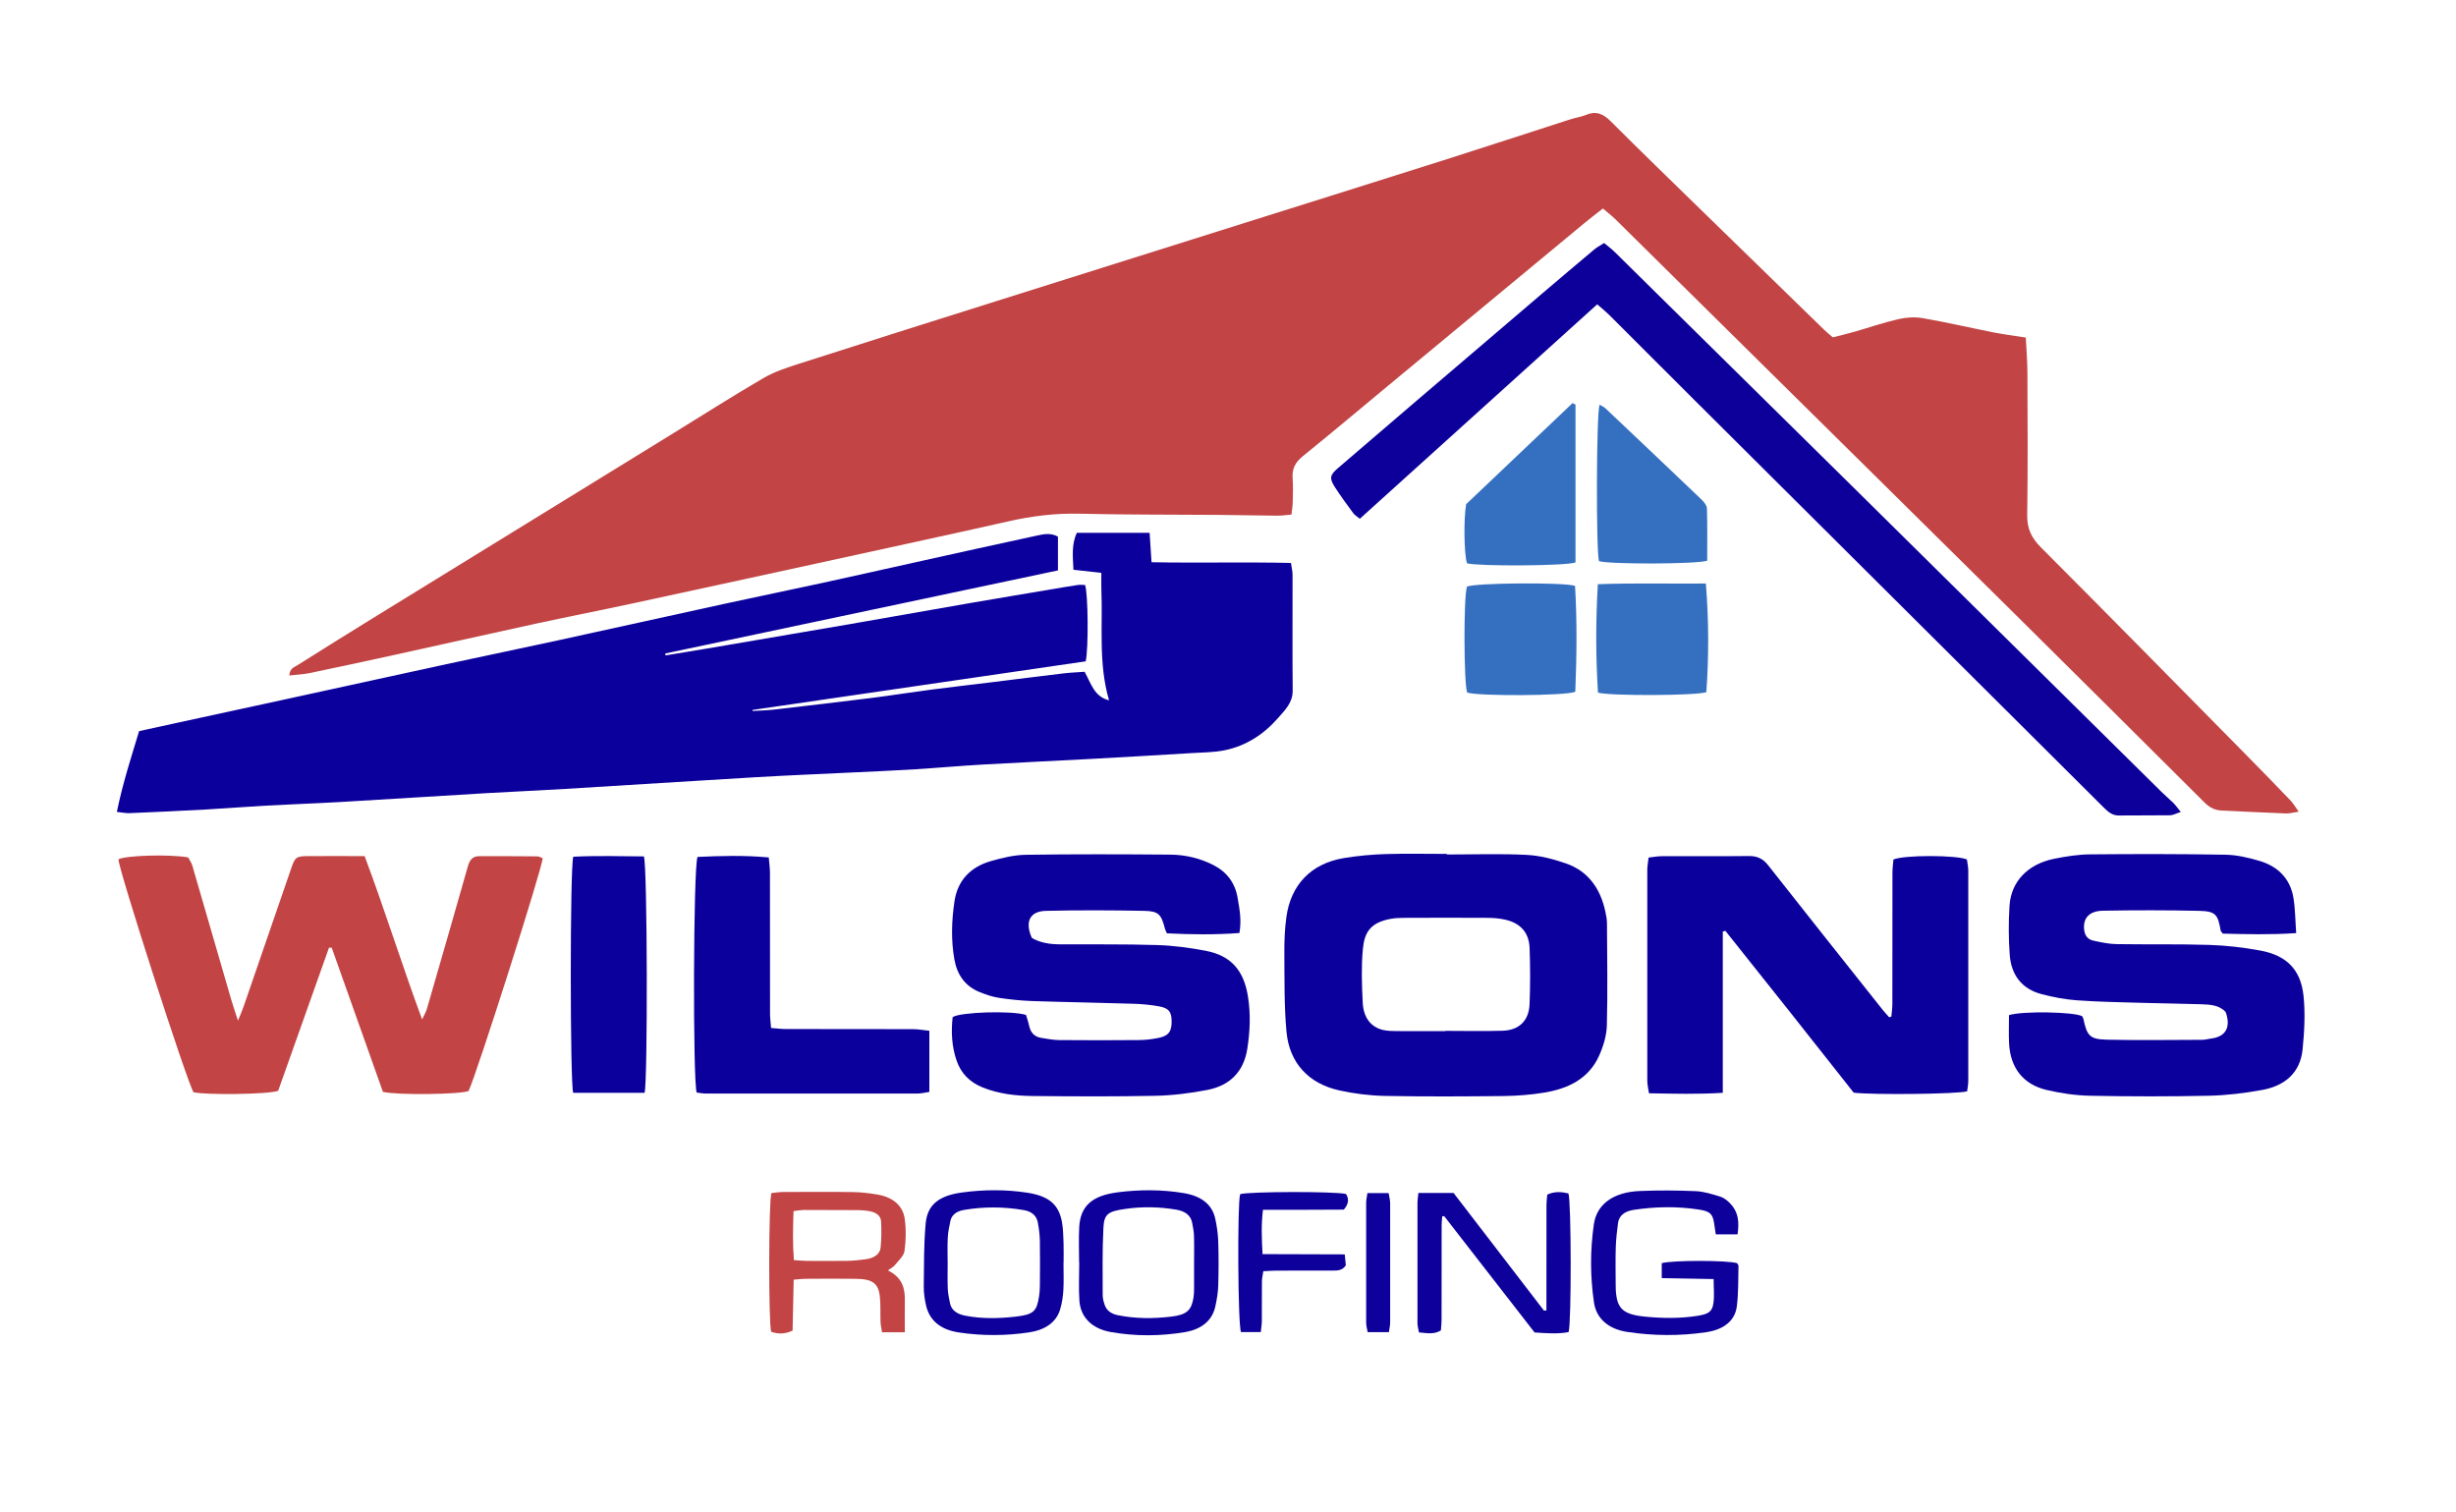 <?xml version="1.0" encoding="UTF-8"?>
<svg id="Layer_1" xmlns="http://www.w3.org/2000/svg" version="1.1" viewBox="0 0 576.14 354.74">
  <!-- Generator: Adobe Illustrator 29.8.2, SVG Export Plug-In . SVG Version: 2.1.1 Build 3)  -->
  <defs>
    <style>
      .st0 {
        fill: #0d009a;
      }

      .st1 {
        fill: #0c009d;
      }

      .st2 {
        fill: #0e009b;
      }

      .st3 {
        fill: #c24444;
      }

      .st4 {
        fill: #3570c0;
      }
    </style>
  </defs>
  <path class="st3" d="M376.02,48.91c-1.61,1.27-3.01,2.31-4.35,3.43-15.3,12.67-30.6,25.34-45.89,38.01-6.72,5.57-13.4,11.19-20.19,16.69-1.73,1.4-2.53,2.93-2.36,5.14.14,1.91.06,3.85.02,5.77-.02.85-.18,1.7-.29,2.75-1.2.1-2.21.26-3.22.26-4.65-.04-9.29-.14-13.94-.18-10.89-.09-21.79-.02-32.68-.28-5.66-.13-11.16.56-16.64,1.81-7.18,1.64-14.38,3.19-21.57,4.77-7.89,1.73-15.79,3.46-23.69,5.17-14.31,3.11-28.62,6.24-42.94,9.32-7.51,1.62-15.05,3.09-22.56,4.72-10.95,2.38-21.88,4.85-32.83,7.25-6.72,1.48-13.45,2.93-20.19,4.33-1.53.32-3.12.38-4.82.58.04-1.67,1.19-1.97,1.99-2.47,5.62-3.54,11.26-7.07,16.92-10.56,23.46-14.45,46.92-28.88,70.39-43.32,7.3-4.49,14.52-9.1,21.92-13.42,2.59-1.51,5.55-2.46,8.43-3.39,15.32-4.92,30.67-9.76,46.01-14.6,17.56-5.54,35.12-11.06,52.68-16.59,17.41-5.48,34.82-10.94,52.22-16.45,10-3.17,19.96-6.45,29.94-9.66,1.22-.39,2.52-.56,3.69-1.05,2.35-.97,4.03-.25,5.76,1.49,6.91,6.91,13.94,13.71,20.93,20.53,9.69,9.45,19.39,18.9,29.1,28.34.62.61,1.31,1.15,2.08,1.83,1.64-.42,3.27-.79,4.87-1.25,3.54-1.01,7.03-2.22,10.61-3.04,1.83-.42,3.86-.52,5.7-.2,5.51.96,10.97,2.23,16.47,3.32,2.42.48,4.87.79,7.63,1.22.14,2.85.37,5.54.38,8.23.04,11.14.12,22.28-.05,33.42-.05,3.16,1,5.34,3.21,7.56,16.19,16.22,32.25,32.56,48.34,48.87,3.43,3.48,6.84,6.98,10.22,10.51.63.65,1.09,1.47,1.92,2.63-1.32.19-2.14.44-2.96.41-5.04-.19-10.08-.45-15.12-.68-1.6-.07-2.87-.74-4.01-1.88-14.7-14.64-29.41-29.29-44.15-43.88-21.41-21.19-42.86-42.35-64.28-63.52-9.91-9.8-19.82-19.6-29.74-29.39-.88-.87-1.88-1.63-2.95-2.54Z"/>
  <path class="st1" d="M248.18,125.87v7.93c-30.74,6.5-61.44,13-92.13,19.49.03.15.05.3.08.45,3.28-.54,6.56-1.07,9.84-1.63,11.12-1.89,22.24-3.78,33.35-5.7,9.46-1.64,18.91-3.33,28.37-4.97,6.31-1.09,12.62-2.13,18.93-3.2,2.05-.34,4.09-.71,6.15-1.01.6-.09,1.23-.01,1.77-.01.72,2.03.83,15.01.14,17.91-25.96,3.79-52.05,7.6-78.14,11.4,0,.08,0,.16,0,.24,1.67-.1,3.35-.13,5.02-.32,7.63-.88,15.26-1.78,22.88-2.73,4.6-.58,9.18-1.32,13.78-1.92,4.84-.63,9.69-1.19,14.54-1.78,5.56-.68,11.11-1.4,16.67-2.06,1.64-.2,3.3-.25,5-.38,1.52,2.71,2.23,5.85,5.74,6.69-2.55-8.67-1.45-17.44-1.81-26.1-.05-1.18,0-2.36,0-3.8-2.32-.25-4.32-.47-6.55-.72-.13-3.06-.5-5.89.8-8.67h17.07c.15,2.3.29,4.41.45,6.9,10.95.21,21.72-.08,32.7.17.16,1.09.38,1.93.38,2.77.02,9.06-.05,18.11.03,27.17.03,2.84-1.81,4.58-3.4,6.4-3.34,3.83-7.5,6.56-12.52,7.59-2.57.53-5.25.52-7.88.68-7.9.48-15.8.94-23.71,1.37-8.39.46-16.79.83-25.19,1.31-5.27.3-10.53.78-15.8,1.11-4.79.3-9.6.5-14.39.73-7.68.37-15.36.68-23.03,1.13-14.94.88-29.87,1.85-44.81,2.75-6.07.37-12.14.62-18.21.98-11.51.68-23.01,1.42-34.52,2.09-5.75.33-11.51.52-17.27.84-4.71.26-9.42.65-14.14.91-6,.33-12,.6-18,.86-.84.04-1.69-.16-2.96-.29,1.37-6.67,3.36-12.83,5.22-18.95,3.43-.75,6.47-1.42,9.51-2.08,8.05-1.75,16.1-3.49,24.15-5.24,12.82-2.79,25.63-5.61,38.45-8.39,8.68-1.88,17.38-3.67,26.05-5.56,12.98-2.82,25.94-5.71,38.91-8.54,7.82-1.7,15.65-3.31,23.47-5.01,7.19-1.56,14.37-3.19,21.55-4.78,9.53-2.11,19.05-4.23,28.58-6.28,1.53-.33,3.14-.68,4.85.24Z"/>
  <path class="st3" d="M85.53,200.81c4.76,12.68,8.69,25.34,13.49,38.32.52-1.12.92-1.76,1.12-2.46,3.23-11.15,6.45-22.3,9.62-33.46.4-1.41,1.07-2.36,2.58-2.37,4.56-.02,9.13,0,13.69.04.44,0,.88.29,1.27.42.1,1.78-15.63,51.12-17.38,54.62-1.84.8-16.69,1.02-20.09.2-3.96-11.15-7.99-22.49-12.02-33.83-.21,0-.42,0-.63.01-4,11.26-8,22.53-11.93,33.58-2.3.85-17.01,1-19.85.33-1.46-2.16-17.68-52.51-17.61-54.64,1.63-.91,11.89-1.23,16.34-.45.28.53.76,1.17.98,1.9,3.05,10.45,6.06,20.91,9.1,31.36.44,1.53.97,3.04,1.61,5.02.55-1.34.97-2.24,1.29-3.18,3.74-10.82,7.47-21.64,11.18-32.46.91-2.66,1.15-2.92,3.89-2.94,4.31-.03,8.62,0,13.36,0Z"/>
  <path class="st0" d="M374.69,71.38c-18.73,16.91-37.18,33.58-55.7,50.31-.71-.59-1.21-.87-1.52-1.29-1.47-2-2.95-4-4.29-6.08-1.38-2.15-1.24-2.86.68-4.51,6.01-5.17,12.03-10.33,18.06-15.48,9.99-8.53,19.97-17.06,29.97-25.58,4.02-3.43,8.06-6.84,12.11-10.24.65-.54,1.43-.94,2.3-1.5.9.75,1.73,1.35,2.45,2.06,18.55,18.27,37.08,36.56,55.61,54.85,13.85,13.68,27.7,27.36,41.54,41.05,10.43,10.3,20.85,20.61,31.28,30.91.85.84,1.79,1.6,2.64,2.45.53.53.97,1.16,1.76,2.13-1.12.36-1.81.77-2.5.78-4,.06-8.01,0-12.02.05-1.54.02-2.52-.84-3.5-1.81-7.21-7.18-14.42-14.36-21.63-21.54-24.87-24.75-49.74-49.49-74.6-74.25-6.64-6.61-13.25-13.26-19.89-19.87-.78-.77-1.64-1.46-2.75-2.43Z"/>
  <path class="st1" d="M339.39,200.44c6.24,0,12.5-.22,18.72.09,3.13.16,6.33.98,9.31,2.03,5.19,1.83,7.99,5.9,9.15,11.17.2.94.4,1.9.4,2.85.04,8,.19,16.01-.03,24-.07,2.4-.84,4.92-1.85,7.14-2.46,5.39-7.29,7.66-12.8,8.57-3.15.52-6.36.77-9.55.81-9.28.1-18.57.15-27.85-.03-3.57-.07-7.2-.52-10.69-1.29-7.21-1.58-11.74-6.44-12.41-13.77-.56-6.12-.45-12.31-.5-18.47-.02-2.79.09-5.61.47-8.38,1.03-7.64,5.84-12.61,13.48-13.88,3.22-.54,6.5-.83,9.76-.94,4.8-.15,9.6-.04,14.41-.04,0,.04,0,.08,0,.12ZM339.07,241.87s0-.04,0-.06c4.48,0,8.97.11,13.45-.03,3.84-.13,6.13-2.35,6.29-6.2.18-4.4.17-8.81.01-13.21-.14-3.65-2.18-5.87-5.8-6.66-1.32-.29-2.69-.4-4.04-.41-6.48-.04-12.97-.03-19.45,0-1.12,0-2.25.04-3.34.24-4.84.91-6.13,3.27-6.49,7.14-.38,4.13-.23,8.33-.03,12.48.17,3.59,1.95,5.78,4.78,6.44,1,.23,2.07.26,3.1.26,3.84.03,7.68.01,11.53.01Z"/>
  <path class="st1" d="M290.73,218.86c-5.81.43-11.43.35-17,.07-.23-.55-.39-.83-.47-1.13-.85-3.32-1.45-4.07-4.85-4.14-7.69-.15-15.38-.18-23.06,0-3.79.09-4.99,2.59-3.29,6.36,1.95,1.13,4.22,1.48,6.56,1.49,7.61.04,15.22-.06,22.83.17,3.82.12,7.66.63,11.42,1.35,5.91,1.14,8.87,4.59,9.86,10.59.69,4.17.51,8.3-.14,12.44-.86,5.42-4.17,8.61-9.38,9.61-3.99.76-8.08,1.29-12.14,1.37-9.61.2-19.22.15-28.83.05-4-.04-7.99-.5-11.77-2.03-3.01-1.22-5.07-3.31-6.1-6.38-1.12-3.32-1.27-6.73-.89-10.09,1.74-1.21,13.85-1.57,17.21-.52.23.79.55,1.69.75,2.62.35,1.6,1.28,2.54,2.9,2.78,1.34.19,2.69.49,4.04.5,6.25.05,12.5.06,18.74,0,1.59-.01,3.2-.2,4.76-.53,2.29-.48,3.01-1.56,2.97-3.94-.03-2.13-.64-3.01-2.91-3.43-2.03-.38-4.11-.56-6.17-.62-7.84-.25-15.69-.37-23.53-.63-2.63-.09-5.27-.36-7.88-.75-1.56-.24-3.11-.77-4.58-1.37-3.42-1.38-5.26-4.1-5.89-7.63-.81-4.54-.66-9.12.02-13.65.73-4.93,3.8-8.07,8.5-9.42,2.67-.77,5.47-1.45,8.23-1.49,11.29-.17,22.59-.13,33.88-.04,3.54.03,6.99.83,10.17,2.47,3.11,1.6,5.04,4.16,5.63,7.63.44,2.59.98,5.19.43,8.29Z"/>
  <path class="st1" d="M471.27,238.12c3.31-1.02,15.38-.76,17.18.26.08.19.23.39.28.62.85,3.98,1.5,4.79,5.55,4.88,7.44.17,14.89.05,22.34.03.63,0,1.26-.2,1.9-.27,3.83-.42,4.82-2.92,3.57-6.28-1.5-1.6-3.61-1.72-5.68-1.79-4.64-.16-9.28-.19-13.93-.33-5.11-.15-10.22-.23-15.32-.6-2.77-.2-5.54-.74-8.23-1.44-4.67-1.21-7.13-4.54-7.48-9.21-.28-3.82-.29-7.7-.05-11.52.36-5.67,4.27-9.75,10.4-11.01,2.81-.57,5.69-1.03,8.54-1.05,10.57-.1,21.14-.1,31.7.08,2.67.05,5.4.68,7.99,1.45,4.31,1.28,7.24,4.14,7.98,8.71.42,2.57.42,5.22.64,8.23-6.08.41-11.77.26-17.23.12-.32-.46-.47-.58-.49-.72-.64-3.78-1.2-4.54-5.05-4.62-7.52-.17-15.05-.17-22.57-.03-3.17.06-4.59,1.67-4.43,4.18.09,1.44.73,2.52,2.15,2.83,1.79.39,3.61.79,5.43.82,7.28.12,14.58-.04,21.86.19,3.98.13,7.98.6,11.9,1.32,6.13,1.13,9.47,4.42,10.14,10.54.45,4.17.21,8.47-.21,12.66-.55,5.52-4.22,8.53-9.4,9.49-4.16.76-8.4,1.28-12.62,1.37-9.28.2-18.58.19-27.86,0-3.41-.07-6.87-.58-10.19-1.36-5.49-1.3-8.49-5.21-8.78-10.89-.11-2.21-.02-4.42-.02-6.68Z"/>
  <path class="st1" d="M434.85,256.31c-5.03-6.36-10.03-12.72-15.05-19.05-5.01-6.31-10.03-12.61-15.05-18.91l-.61.16v37.83c-5.95.37-11.51.21-17.32.11-.15-1.11-.39-2.02-.39-2.94-.02-16.51-.02-33.02,0-49.53,0-.86.19-1.72.31-2.82,1.12-.12,2.12-.32,3.12-.32,6.81-.03,13.62.04,20.43-.04,1.95-.02,3.28.63,4.49,2.16,8.91,11.33,17.89,22.62,26.86,33.91.48.6,1.01,1.16,1.52,1.74.17-.04.35-.09.52-.13.08-.98.24-1.96.24-2.94.02-10.26,0-20.52.02-30.78,0-1.09.15-2.19.23-3.14,2.36-1.08,14.84-1.08,17.24-.01.1.79.31,1.72.32,2.65.02,16.43.02,32.86,0,49.29,0,.85-.19,1.7-.27,2.44-2.13.66-22.2.87-26.6.32Z"/>
  <path class="st1" d="M163.63,201.01c5.39-.25,10.91-.41,16.71.12.11,1.38.28,2.47.28,3.55.02,11.05,0,22.11.02,33.16,0,1.01.15,2.03.24,3.29,1.27.1,2.36.25,3.45.25,9.93.02,19.86,0,29.79.03,1.24,0,2.47.23,3.89.38v14.35c-1.02.14-1.94.38-2.86.38-16.49.02-32.99.02-49.48,0-.78,0-1.55-.16-2.24-.24-.92-2.69-.8-52.95.2-55.28Z"/>
  <path class="st1" d="M151.2,256.35h-16.74c-.74-2.18-.77-52.82.02-55.39,5.49-.27,11.1-.12,16.57-.07.83,2.33.91,52.88.16,55.46Z"/>
  <path class="st2" d="M332.76,279.83h8.22c7.1,9.23,14.16,18.42,21.22,27.61.19-.02.38-.04.57-.05,0-.65,0-1.3,0-1.95,0-7.61,0-15.22.01-22.83,0-.81.12-1.63.19-2.39,1.76-.8,3.37-.65,4.96-.28.67,1.72.73,30.42.04,32.53-2.5.48-5.09.28-7.98.09-7.04-9.06-14.11-18.17-21.19-27.27-.16,0-.32,0-.47.01-.05.64-.13,1.28-.14,1.92-.01,7.48,0,14.97-.02,22.45,0,.82-.1,1.64-.16,2.41-1.66,1.02-3.29.61-5.14.47-.13-.76-.34-1.44-.35-2.11-.02-9.47-.02-18.93,0-28.4,0-.63.12-1.26.22-2.2Z"/>
  <path class="st4" d="M369.59,94.93v37c-2.14.85-23.18.93-25.46.2-.67-1.96-.82-10.45-.19-13.87,8.19-7.78,16.57-15.74,24.96-23.71.23.12.46.25.69.37Z"/>
  <path class="st4" d="M344.13,137.59c2.16-.87,22.52-1.04,25.35-.17.5,8.26.39,16.6.06,24.85-2.2.98-23.01,1.05-25.37.18-.79-2.11-.86-22.5-.04-24.85Z"/>
  <path class="st4" d="M400.29,162.36c-2.17.83-22.73.92-25.43.11-.52-8.29-.55-16.69-.03-25.43,8.5-.32,16.76-.08,25.34-.16.7,8.78.71,17.19.11,25.48Z"/>
  <path class="st4" d="M400.48,131.53c-2.72.85-23.25.84-25.38.1-.7-2.16-.64-34.5.13-36.69.48.29,1,.48,1.37.83,7.51,7.1,15.01,14.2,22.48,21.34.61.58,1.32,1.43,1.34,2.17.13,4.06.06,8.12.06,12.24Z"/>
  <path class="st2" d="M402.01,300.03c-4.17-.07-8.04-.14-12.19-.22v-3.5c2.32-.72,15.43-.71,17.69,0,.09.19.31.42.31.65-.09,3.19.02,6.4-.4,9.56-.44,3.27-3.03,5.35-7.08,5.96-6.19.93-12.45.89-18.63-.05-4.46-.68-7.25-3.19-7.79-6.91-.89-6.12-.91-12.26-.02-18.37.68-4.67,4.56-7.5,10.68-7.77,4.39-.19,8.81-.16,13.2.03,1.94.08,3.88.71,5.73,1.27.84.25,1.6.86,2.19,1.44,2.19,2.15,2.3,4.64,1.9,7.43h-5.1c-.14-.89-.27-1.75-.4-2.62-.33-2.18-.94-2.81-3.61-3.21-5.09-.78-10.19-.69-15.27.08-2.15.33-3.43,1.37-3.66,3.1-.25,1.91-.47,3.82-.53,5.74-.09,2.88-.02,5.76-.02,8.64,0,.45,0,.9.03,1.34.26,4.37,1.67,5.73,7.04,6.24,4.06.39,8.15.43,12.19-.22,2.52-.41,3.39-.95,3.67-2.97.25-1.75.05-3.53.05-5.65Z"/>
  <path class="st3" d="M212.25,312.52h-5.34c-.13-.85-.32-1.64-.35-2.44-.08-1.98.06-3.97-.16-5.94-.34-3.15-1.73-4.12-5.71-4.17-3.92-.05-7.84-.02-11.77,0-.78,0-1.56.11-2.73.21-.09,4.09-.18,8.07-.26,11.94-1.87.88-3.45.81-5.02.28-.63-1.81-.62-30.7.06-32.54.83-.08,1.75-.24,2.68-.25,5.52-.02,11.05-.06,16.57.02,1.9.03,3.83.27,5.69.59,3.72.66,5.88,2.71,6.31,5.6.37,2.52.3,5.11-.04,7.64-.16,1.15-1.39,2.22-2.24,3.28-.36.45-.99.77-1.65,1.26,3.45,1.71,4.02,4.28,3.97,7.07-.05,2.35,0,4.71,0,7.46ZM186.23,295.58c1.26.08,2.13.19,2.99.19,3.2.02,6.41.04,9.61-.01,1.43-.03,2.87-.18,4.29-.38,1.93-.27,3.31-1.17,3.46-2.76.2-2.03.21-4.08.11-6.11-.07-1.38-1.24-2.18-2.9-2.44-.78-.12-1.59-.21-2.38-.21-4.25-.03-8.49-.04-12.74-.04-.7,0-1.4.14-2.52.26-.13,3.81-.23,7.53.08,11.51Z"/>
  <path class="st2" d="M249.48,296.29c0,2.11.09,4.22-.03,6.32-.09,1.52-.32,3.06-.76,4.54-.91,3.05-3.52,4.82-7.3,5.39-5.47.82-10.98.83-16.45.02-4.44-.66-6.98-2.95-7.73-6.46-.31-1.44-.53-2.92-.51-4.38.06-4.91,0-9.84.45-14.74.4-4.39,3.11-6.53,8.55-7.26,5.07-.69,10.2-.72,15.27.05,5.1.78,7.44,2.81,8.16,6.95.27,1.58.3,3.18.36,4.78.06,1.6.01,3.19.01,4.79h-.01ZM222.31,296.13c0,2.05-.06,4.09.02,6.14.05,1.14.29,2.28.52,3.41.33,1.63,1.57,2.55,3.59,2.94,3.88.76,7.82.67,11.68.24,4.4-.49,5.09-1.26,5.64-4.85.13-.82.17-1.66.18-2.49.02-3.45.06-6.91,0-10.36-.03-1.47-.21-2.94-.48-4.39-.28-1.52-1.34-2.59-3.31-2.92-4.68-.8-9.36-.83-14.04-.03-1.72.29-2.86,1.17-3.16,2.56-.29,1.32-.55,2.65-.62,3.98-.1,1.91-.03,3.84-.03,5.75Z"/>
  <path class="st2" d="M253.14,296.09c0-2.75-.12-5.5.03-8.24.26-4.89,2.95-7.4,9.03-8.17,5.15-.66,10.36-.67,15.51.19,4.12.69,6.66,2.68,7.37,6.01.38,1.75.64,3.54.7,5.32.11,3.45.1,6.9,0,10.35-.05,1.65-.33,3.31-.69,4.93-.71,3.23-3.15,5.33-7.13,6-5.77.97-11.63.99-17.38-.02-4.45-.78-7.11-3.5-7.37-7.36-.2-2.99-.04-6-.04-9.01-.01,0-.02,0-.04,0ZM280.11,296.38c0-2.17.05-4.35-.02-6.52-.03-1.01-.24-2.03-.43-3.04-.33-1.72-1.62-2.71-3.73-3.07-3.96-.67-7.95-.75-11.92-.18-4.12.59-5,1.2-5.17,4.48-.27,5.23-.17,10.47-.17,15.71,0,.76.2,1.53.45,2.27.42,1.26,1.37,2.11,3.03,2.46,4.18.86,8.42.85,12.62.35,3.64-.44,4.7-1.48,5.2-4.41.12-.69.13-1.4.14-2.1.02-1.98,0-3.96,0-5.94Z"/>
  <path class="st2" d="M290.92,280.12c1.96-.63,22.36-.69,24.84-.04.69,1.13.68,2.25-.52,3.66-2.96.01-6.14.03-9.31.04-3.1,0-6.21,0-9.66,0-.43,3.55-.29,6.81-.1,10.4,6.53.02,12.79.04,19.29.06.11,1.14.19,1.99.25,2.57-.83,1.26-1.99,1.23-3.12,1.23-4.4,0-8.81,0-13.21.01-.94,0-1.88.09-3.03.14-.12.87-.31,1.61-.32,2.35-.03,3.07,0,6.14-.02,9.21,0,.82-.14,1.63-.24,2.71h-4.65c-.74-1.55-.88-30.3-.2-32.34Z"/>
  <path class="st2" d="M325.81,312.48h-4.98c-.13-.77-.35-1.5-.35-2.24-.02-9.38-.02-18.77,0-28.15,0-.68.18-1.36.3-2.23h4.97c.14.9.36,1.64.36,2.38.02,9.32.02,18.64,0,27.96,0,.68-.17,1.36-.29,2.28Z"/>
</svg>